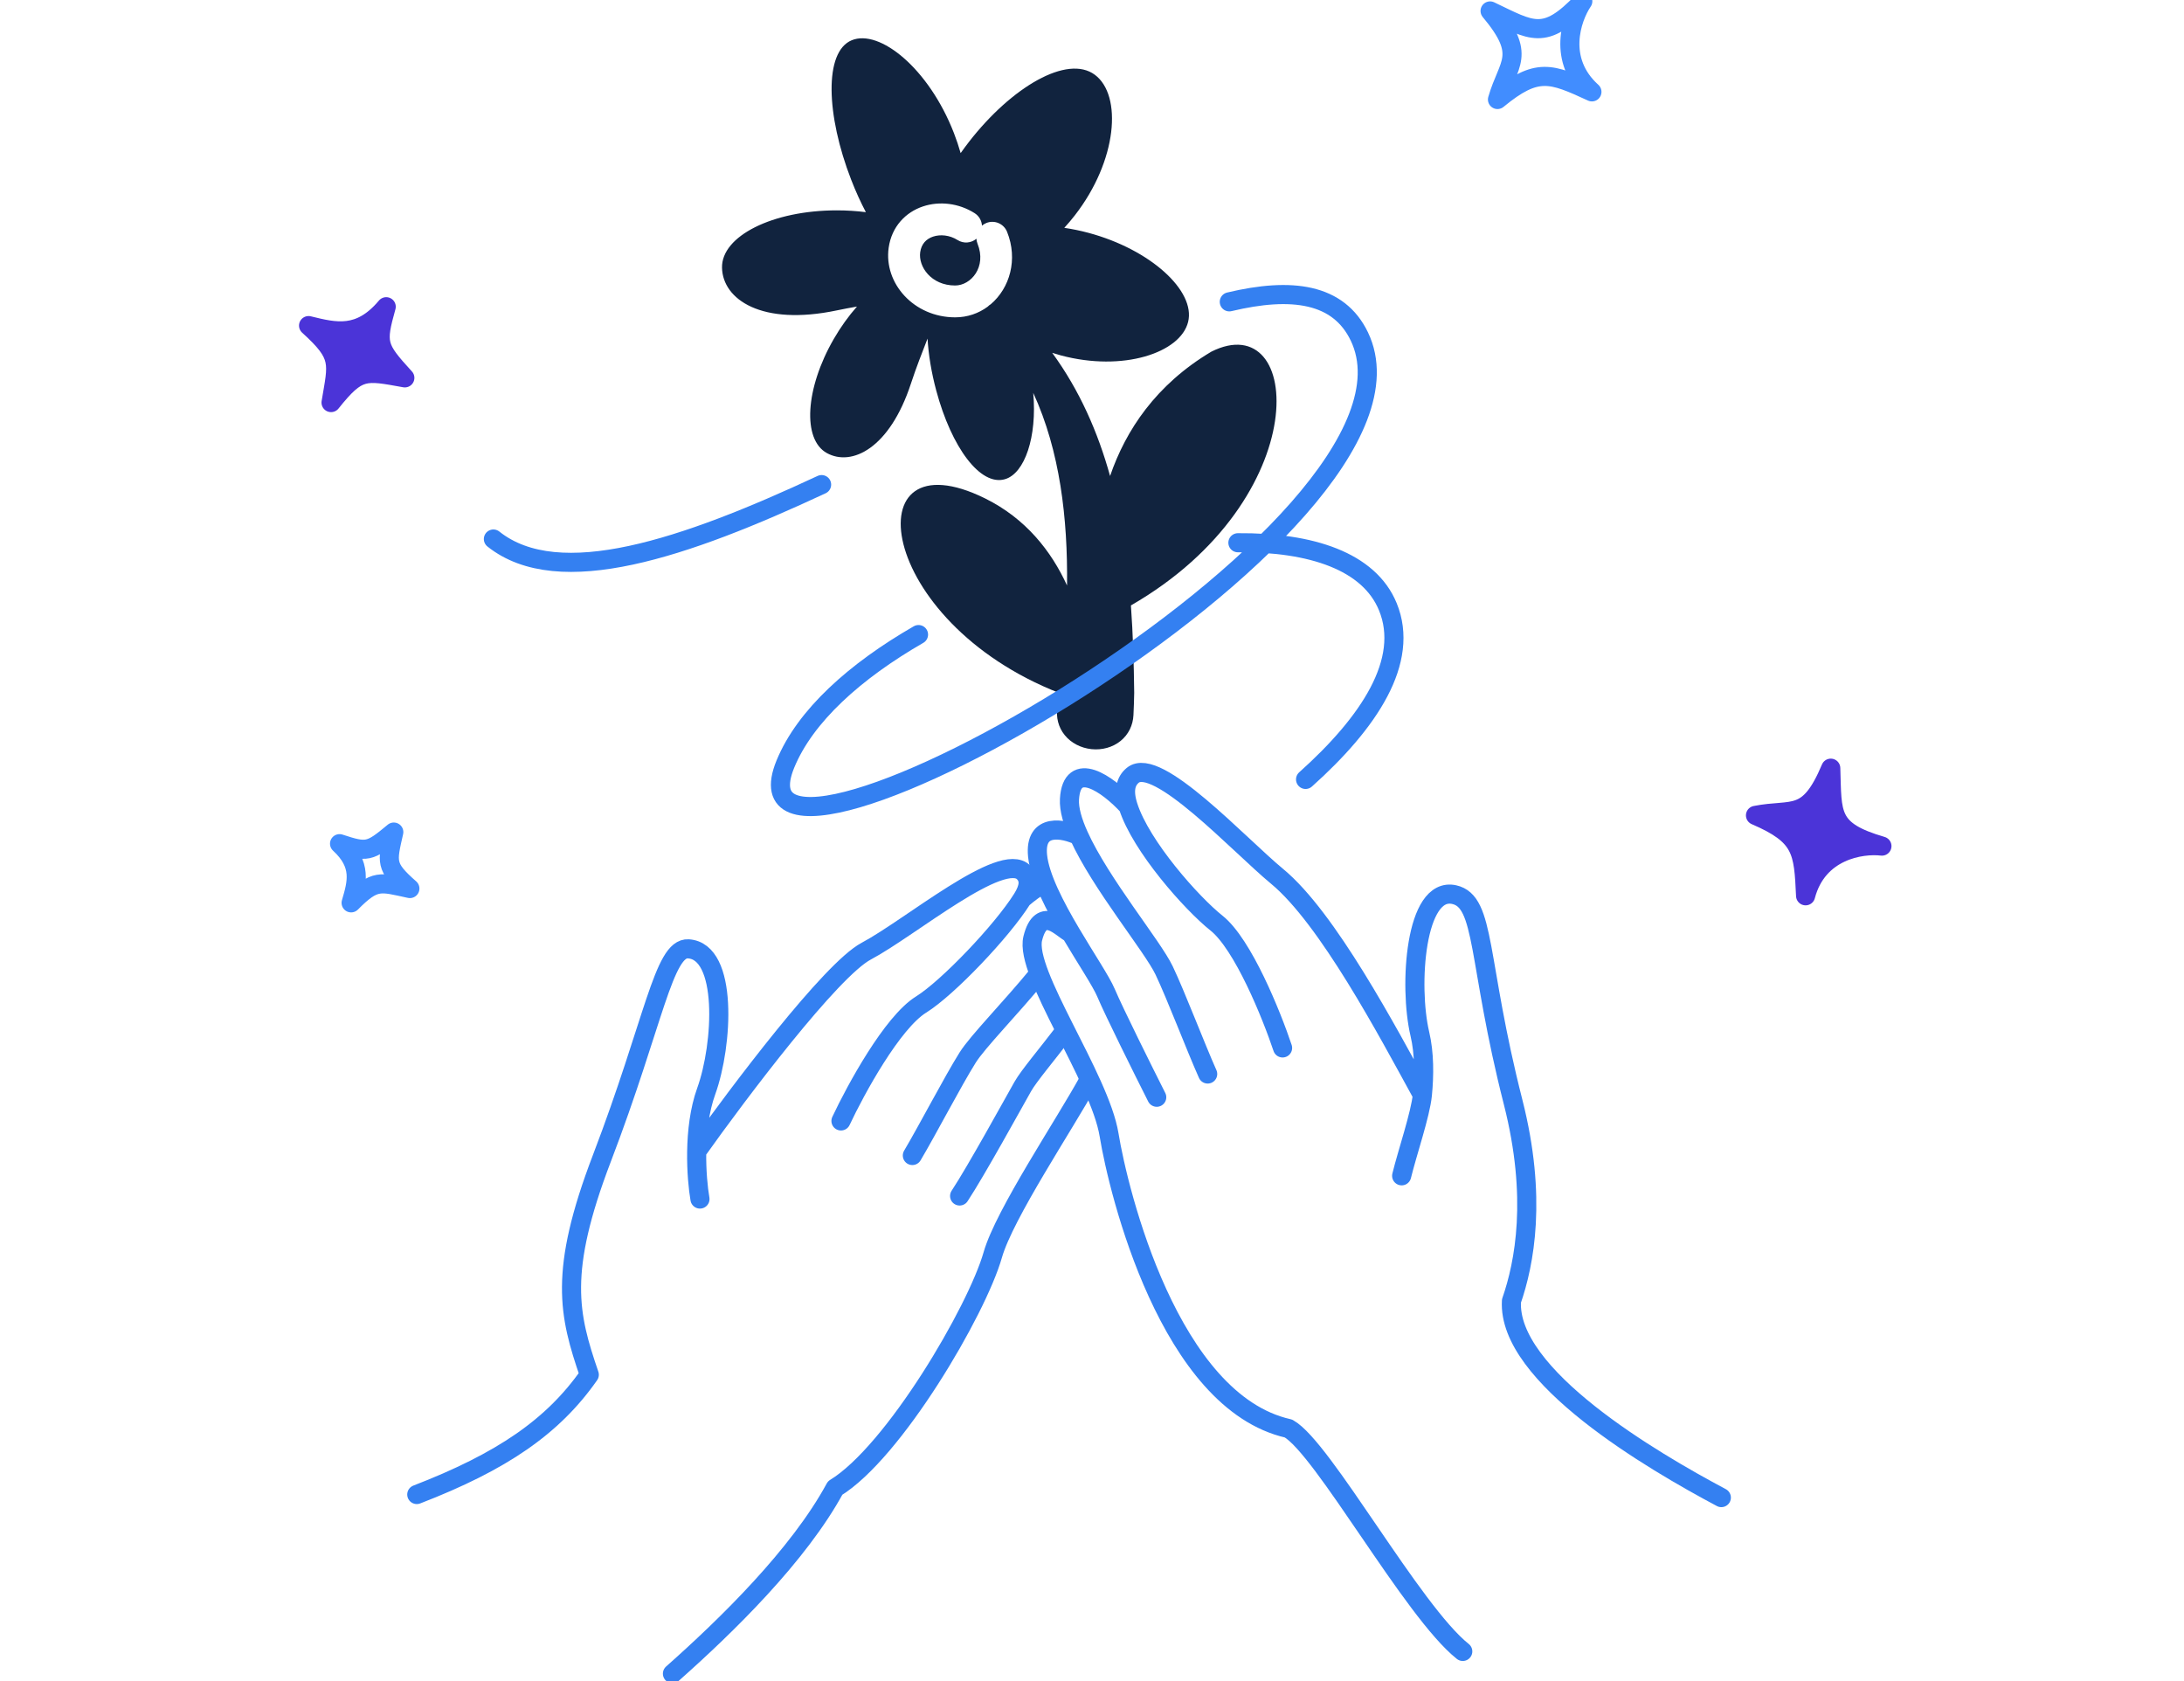 <svg width="343" height="264" viewBox="0 0 343 264" fill="none" xmlns="http://www.w3.org/2000/svg">
<g clip-path="url(#clip0_10914_13500)">
<path d="M65.456 234.688C78.804 229.53 86.832 224.064 92.55 215.878C89.315 206.437 87.687 199.771 94.521 181.905C102.725 160.454 104.218 148.773 108.092 148.998C114.349 149.361 113.561 164.032 110.912 171.36C109.852 174.289 109.468 177.719 109.417 180.817M109.93 188.289C109.652 186.688 109.367 183.918 109.417 180.817M109.417 180.817C116 171.547 130.541 152.277 136.048 149.361C142.932 145.716 157.402 133.493 160.795 137.026C161.756 138.026 161.694 139.305 160.557 141.124M132.075 176.025C134.383 171.104 140.13 160.558 144.661 157.747C148.825 155.164 157.403 146.172 160.557 141.124M160.557 141.124C161.559 140.258 162.735 139.393 163.907 138.722M143.286 181.452C145.666 177.446 149.655 169.763 151.968 166.08C153.564 163.539 158.714 158.335 163.079 153M150.708 187.808C153.318 183.85 159.039 173.429 160.623 170.633C161.586 168.933 164.395 165.643 167.187 161.972M105.607 262.82C114.087 255.303 125.425 244.246 131.159 233.669C140.396 228.035 153.415 205.822 155.916 197.056C157.743 190.652 167.183 176.614 170.973 169.689" stroke="#3480F1" stroke-width="3" stroke-linecap="round" stroke-linejoin="round"/>
<path d="M270.338 235.172C259.533 229.421 236.694 216.067 237.376 204.299C239.421 198.403 241.454 188.056 237.634 173.059C231.964 150.803 233.326 141.572 228.379 140.486C222.257 139.143 221.209 154.787 222.993 162.372C223.707 165.405 223.692 168.856 223.384 171.938M220.131 184.641C221.042 180.927 223.076 175.025 223.384 171.938M223.384 171.938C217.918 161.97 208.509 144.169 200.568 137.615C194.615 132.702 181.685 118.626 177.907 121.743C176.837 122.625 176.366 124.064 177.175 126.6M201.432 164.56C199.709 159.404 195.219 148.265 191.043 144.949C187.207 141.902 179.196 132.926 177.175 126.6M177.175 126.6C173.907 123.035 168.327 119.21 167.962 125.5C167.871 127.081 168.454 129.063 169.441 131.242M189.669 168.654C187.768 164.4 184.694 156.308 182.822 152.381C181.009 148.578 172.838 138.745 169.441 131.242M169.441 131.242C167.062 130.103 162.433 129.134 162.952 134.374C163.285 137.738 165.699 142.35 168.18 146.541M181.667 172.303C179.532 168.07 174.949 158.864 173.699 155.904C172.939 154.104 170.529 150.511 168.18 146.541M168.18 146.541C166.779 145.906 163.541 141.948 162.199 147.354C160.858 152.76 172.711 169.213 174.182 178.209C175.654 187.206 183.661 220.12 202.353 224.323C207.749 227.309 221.849 253.078 229.729 259.327" stroke="#3480F1" stroke-width="3" stroke-linecap="round" stroke-linejoin="round"/>
<path d="M133.761 6.322C138.127 4.519 145.863 10.723 149.813 20.889C150.223 21.942 150.573 22.998 150.871 24.045C151.29 23.449 151.73 22.852 152.193 22.257C158.886 13.646 167.621 8.526 171.95 11.745C176.279 14.965 175.494 25.21 168.802 33.821C168.271 34.505 167.718 35.157 167.148 35.778C168.385 35.959 169.655 36.217 170.941 36.562C180.708 39.179 187.789 45.688 186.597 50.546C185.404 55.404 176.369 58.423 166.602 55.807C166.144 55.684 165.695 55.548 165.251 55.405C169.562 61.313 172.43 67.873 174.339 74.746C176.802 67.556 181.549 60.4 190.242 55.223C204.648 48.002 206.697 78.311 177.612 95.073C177.945 99.685 178.075 104.291 178.128 108.799C178.107 109.968 178.068 111.148 178.01 112.299C177.935 113.891 177.226 115.351 175.988 116.353C174.754 117.354 173.09 117.816 171.417 117.641C169.744 117.465 168.211 116.669 167.211 115.433C166.208 114.196 165.818 112.621 166.075 111.048C166.195 110.334 166.305 109.593 166.41 108.845C137.349 97.475 133.988 68.064 154.681 78.253C161.084 81.406 165.115 86.544 167.58 91.944C167.703 81.395 166.468 70.803 162.271 61.691C162.894 68.59 160.943 74.345 157.828 75.251C153.967 76.374 149.438 70.283 147.035 61.317C146.274 58.478 145.818 55.689 145.672 53.17C144.859 55.27 143.916 57.635 143.065 60.23C139.716 70.449 133.752 73.285 129.866 71.15C125.981 69.015 126.463 60.993 130.944 53.231C132.046 51.324 133.286 49.609 134.589 48.14C133.56 48.319 132.5 48.517 131.419 48.744C119.604 51.224 113.499 47.017 113.394 42.042C113.288 37.067 121.359 33.033 131.419 33.033C132.994 33.033 134.525 33.132 135.986 33.317C135.166 31.758 134.389 30.057 133.683 28.238C129.732 18.073 129.395 8.126 133.761 6.322ZM153.063 33.471C150.578 31.898 147.539 31.543 144.934 32.422C142.248 33.328 140.043 35.56 139.568 38.897C138.776 44.477 143.518 49.832 150.01 49.832C151.949 49.832 153.696 49.207 155.121 48.156C155.264 48.005 155.427 47.875 155.606 47.77C158.581 45.238 159.908 40.743 158.16 36.401C157.644 35.121 156.188 34.501 154.907 35.017C154.65 35.12 154.42 35.263 154.22 35.434C154.173 34.659 153.769 33.917 153.063 33.471ZM146.532 37.159C147.67 36.775 149.144 36.906 150.391 37.695C151.338 38.295 152.535 38.178 153.347 37.487C153.363 37.749 153.419 38.013 153.522 38.27C155 41.939 152.473 44.831 150.01 44.832C146.225 44.832 144.2 41.849 144.519 39.601C144.704 38.298 145.474 37.516 146.532 37.159Z" fill="#11233E"/>
<path d="M77.487 84.645C87.791 92.846 107.588 86.095 129.034 76.099M205.041 122.394C215.015 113.47 221.454 103.783 217.96 95.275C215.024 88.127 205.921 85.136 194.414 85.229M193.063 47.399C202.845 45.068 210.227 46.03 213.493 52.849C227.879 82.889 112.079 147.5 123.343 119.989C126.447 112.409 134.302 105.377 144.254 99.649" stroke="#3480F1" stroke-width="3" stroke-linecap="round" stroke-linejoin="round"/>
<path d="M250.013 14.426C244.521 9.478 246.769 2.876 248.58 0.193C242.561 6.523 240.59 4.843 234.021 1.718C239.88 8.729 236.854 9.844 235.181 15.624C241.379 10.523 243.58 11.464 250.013 14.426Z" stroke="#418DFF" stroke-width="3" stroke-linejoin="round"/>
<path d="M283.571 140.669C285.447 133.52 292.345 132.488 295.559 132.866C287.173 130.422 287.762 127.9 287.524 120.63C283.983 129.053 281.604 126.875 275.701 128.041C283.077 131.208 283.25 133.594 283.571 140.669Z" fill="#4B34D8" stroke="#4B34D8" stroke-width="3" stroke-linejoin="round"/>
<path d="M60.656 48.166C56.484 53.133 52.653 52.156 48.461 51.13C53.716 55.893 53.031 56.972 51.992 63.217C56.315 57.81 57.273 58.215 63.581 59.336C59.156 54.507 59.048 53.94 60.656 48.166Z" fill="#4B34D8" stroke="#4B34D8" stroke-width="3" stroke-linejoin="round"/>
<path d="M55.161 141.716L55.143 141.777C58.912 137.979 59.702 138.533 64.372 139.53C60.446 136.087 60.784 135.378 61.845 130.663C58.054 133.832 57.623 133.894 53.327 132.485C56.904 135.777 56.071 138.615 55.161 141.716Z" stroke="#418DFF" stroke-width="3" stroke-linejoin="round"/>
</g>
<defs>
<clipPath id="clip0_10914_13500">
<rect width="343" height="264" fill="white"/>
</clipPath>
</defs>
</svg>
